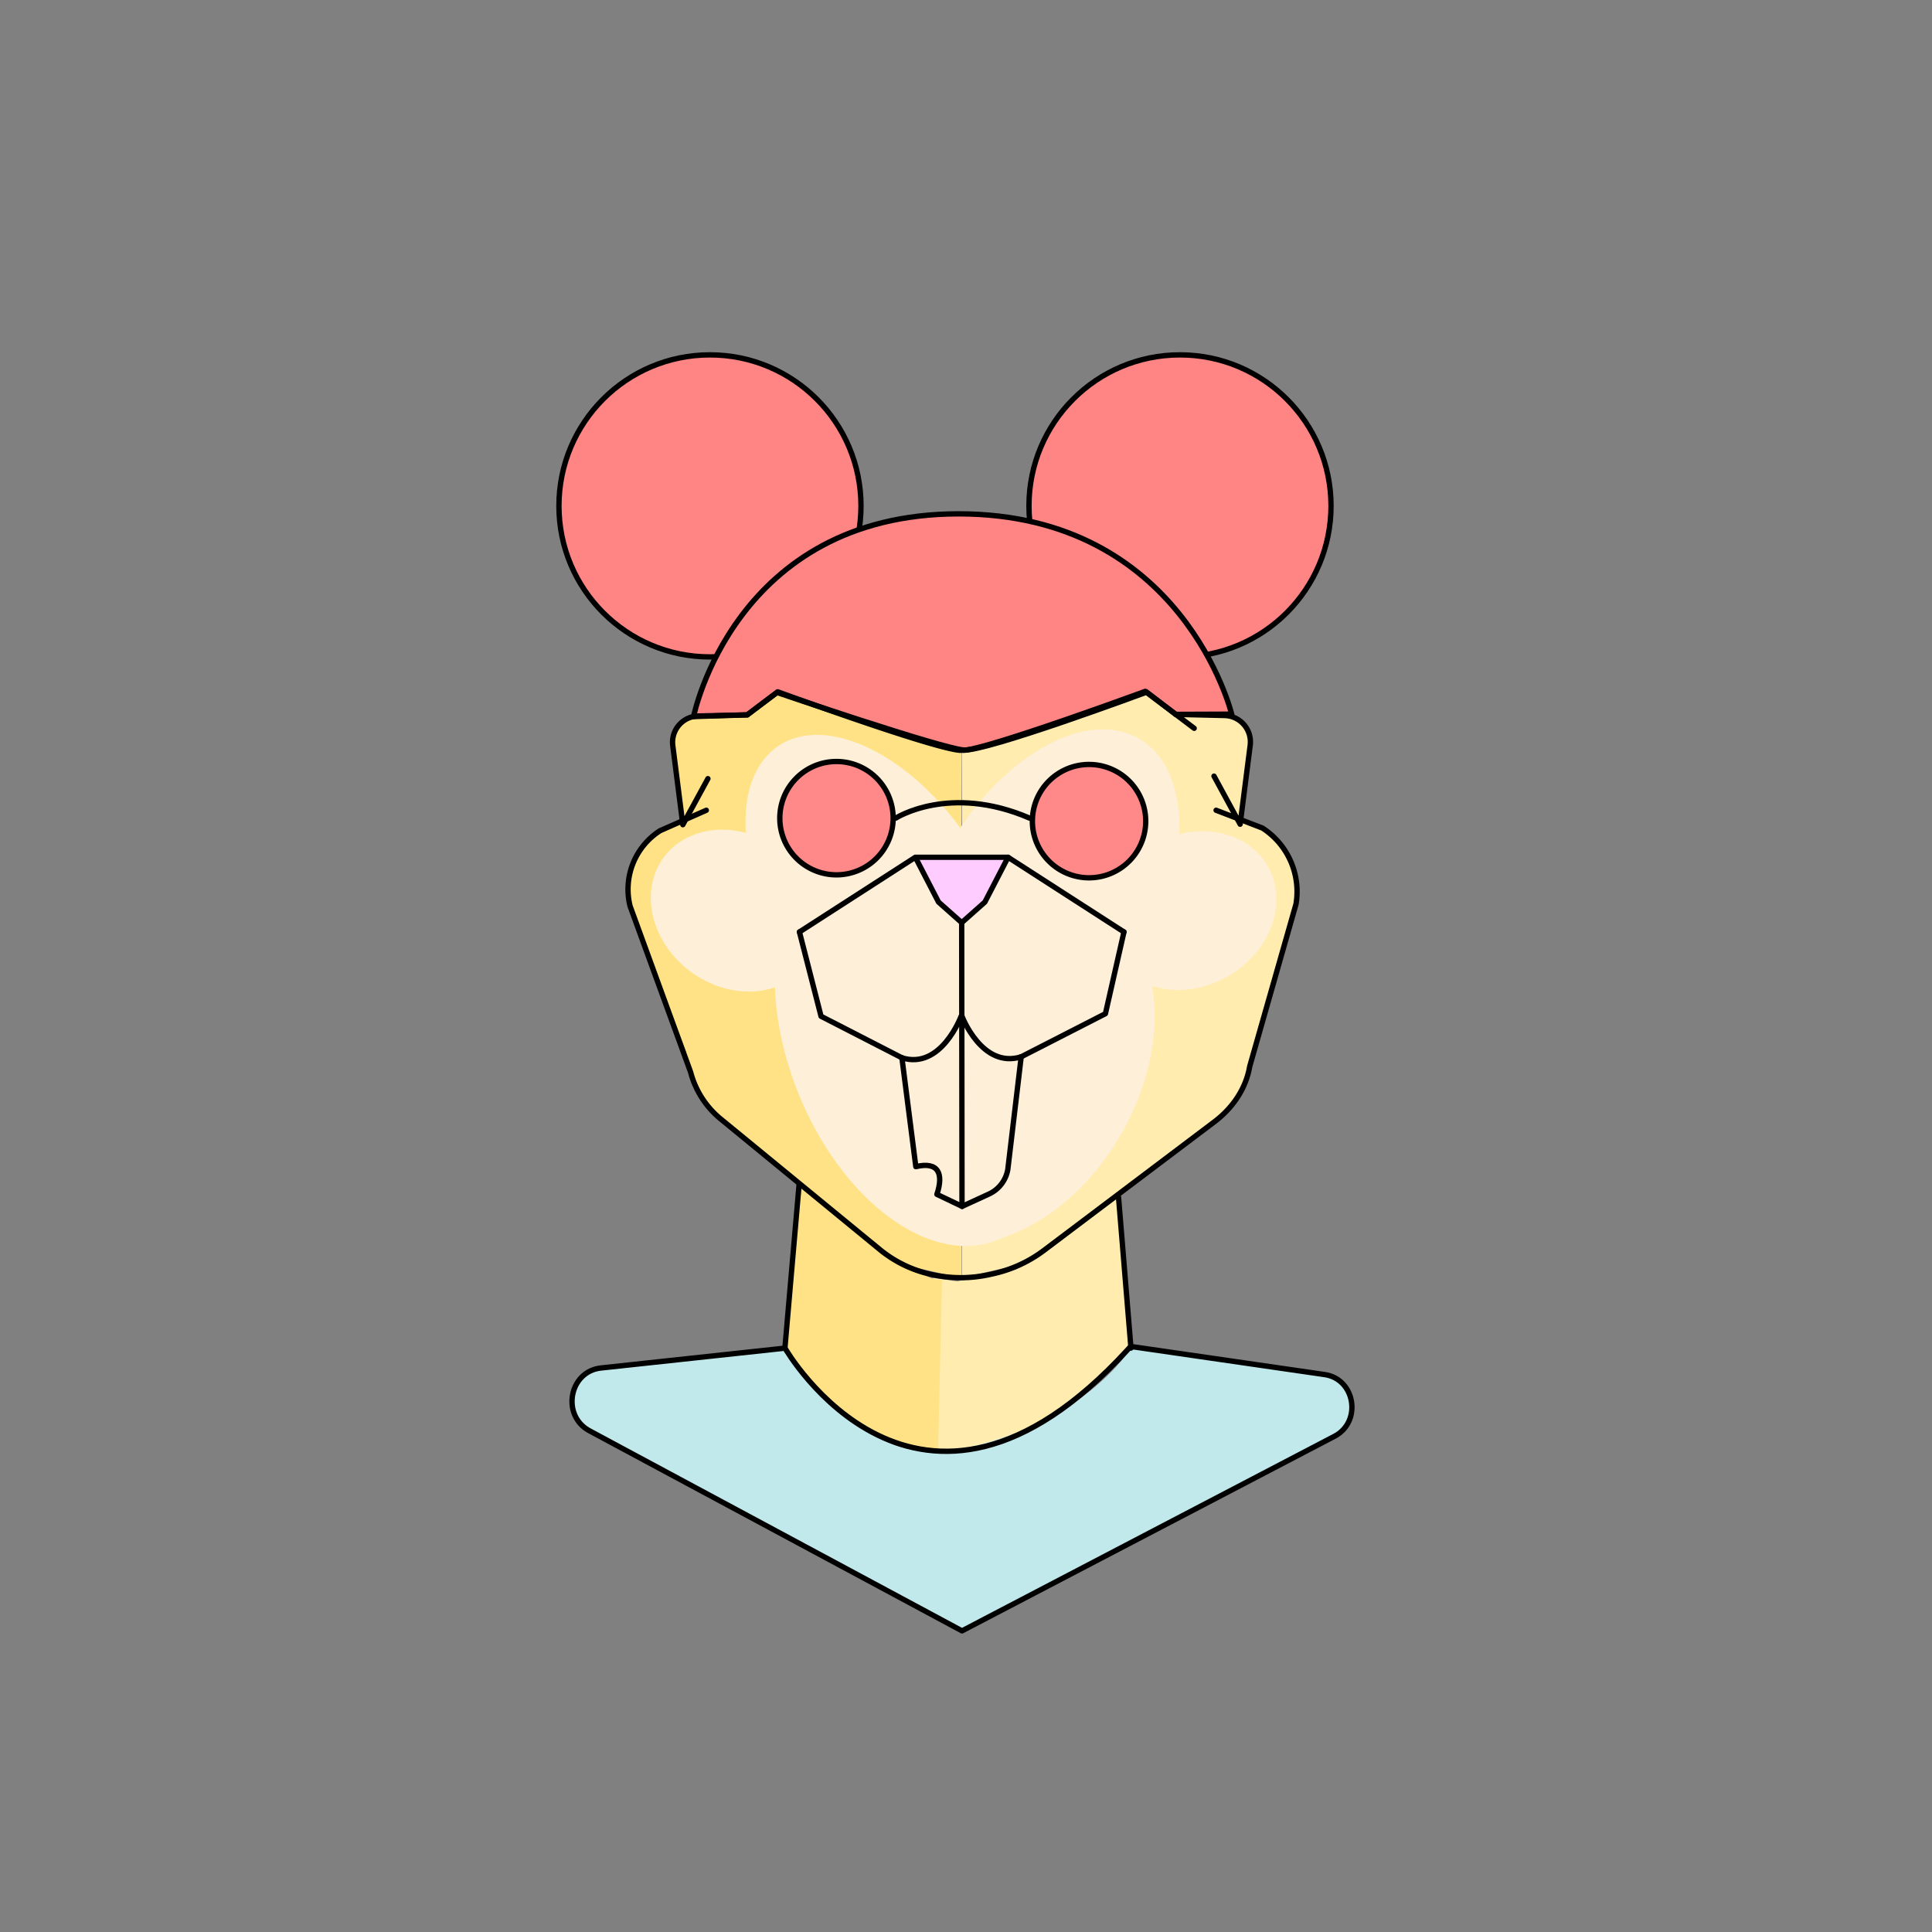 <svg xmlns="http://www.w3.org/2000/svg" viewBox="0 0 723.43 723.43"><rect x="0" y="0" width="723.43" height="723.43" fill="#808080" stroke="none"/><defs><style>.cls-1{fill:#ffecae;}.cls-2{fill:#ffe285;}.cls-3{fill:#feefd8;}.cls-4{fill:#ff8585;}.cls-4,.cls-8,.cls-9{stroke:#000;stroke-width:2px;}.cls-4,.cls-9{stroke-miterlimit:10;}.cls-5{fill:#c1e9ec;}.cls-6{fill:#c9ffff;}.cls-7{fill:#fcf;}.cls-8,.cls-9{fill:none;stroke-linecap:round;}.cls-8{stroke-linejoin:round;}.cls-10{fill:#f88;}</style></defs><g id="Tracé_Castor" data-name="Tracé Castor"><path class="cls-1" d="M360.22,280.83l.06,40.17h17.18l43.4,28-6.94,30.6-31.54,16.14L376,443.44l-15.74,8.26,0,26.72,22.12-5.07,71-52.73A32.78,32.78,0,0,0,469.27,394l16-54.84a28.31,28.31,0,0,0-13.37-28.88l-7.37-3.36,4.05-26.28a10.86,10.86,0,0,0-10.53-12.21L440.83,268l-11.45-8.86Z"/><path class="cls-2" d="M360.09,281,360,321.13H342.85l-43.39,28,6.93,30.61,31.54,16.13,6.42,47.74,15.74,8.26,0,26.72-22.12-5.07-69.74-56.11c-5.54-6.77-10.87-12.6-11.37-23.58L236.43,340a26.12,26.12,0,0,1,11.94-28.59l6.72-3.28-3.4-27.37a10.87,10.87,0,0,1,10.53-12.21l17.26-.41,11.45-8.85Z"/><path class="cls-1" d="M418.83,448.32l-38.45,27-21.9,4.46-9.11-1.25-9.76,62.28s34.51,18.06,83.76-36.66c-2.53-30.67-4.54-56.89-4.54-56.89"/><path class="cls-2" d="M299.88,443.44s43.6,32.95,47.77,34.7,5.06,1,5.06,1l-1.45,63.28s-28.52,2.41-57.32-37.63C296.13,480.35,299.88,443.44,299.88,443.44Z"/></g><g id="Calque_15" data-name="Calque 15"><ellipse class="cls-3" cx="329.68" cy="336.66" rx="39.79" ry="68.92" transform="translate(-131.24 238.77) rotate(-33.61)"/><ellipse class="cls-3" cx="391.45" cy="337.24" rx="70.07" ry="41.5" transform="translate(-96.23 507.91) rotate(-60.03)"/><ellipse class="cls-3" cx="377.46" cy="400.41" rx="70.07" ry="48.79" transform="translate(-157.96 527.41) rotate(-60.03)"/><ellipse class="cls-3" cx="344.03" cy="390.8" rx="48.79" ry="79.18" transform="translate(-119.94 154.56) rotate(-21.66)"/><ellipse class="cls-3" cx="445.7" cy="340.98" rx="33.46" ry="28.36" transform="translate(-110.78 268.53) rotate(-30)"/><ellipse class="cls-3" cx="275.4" cy="340.98" rx="28.36" ry="33.46" transform="translate(-162.66 355.72) rotate(-53)"/><circle class="cls-4" cx="265.84" cy="189.43" r="56.55"/><circle class="cls-4" cx="441.84" cy="189.43" r="56.55"/><path class="cls-4" d="M259.71,268.31l20.09-.63,11.13-8.39s61.5,20.9,69.94,21.54,68.51-21.67,68.51-21.67l10.87,8.33,20.95-.08s-18.2-75-102.24-75S259.71,268.31,259.71,268.31Z"/></g><g id="Calque_16" data-name="Calque 16"><path class="cls-5" d="M293.94,504.41,225,512.24s-10,2.12-10.24,8.67.14,11.71,9.22,16.58l136.24,73.18L501.4,536.74s6.39-8.14,4.52-12.59-4.66-8.08-7.29-8.77-75.15-10.6-75.15-10.6S405.09,535,354.86,543.43c-33.75,4.5-60.92-37.2-60.92-37.2"/></g><g id="Femme"><line class="cls-6" x1="293.94" y1="504.01" x2="199.37" y2="512.31"/><polyline class="cls-7" points="342.89 320.92 352.21 338.48 360.1 345.48 368.78 337.78 377.46 321 342.89 320.92"/><line class="cls-8" x1="423.48" y1="504.78" x2="418.83" y2="448.32"/><line class="cls-8" x1="299.23" y1="443.44" x2="293.94" y2="504.41"/><path class="cls-8" d="M423.37,504.17l-1.22,1.33c-78.6,85.76-128.21-.69-128.21-.69L225,512.24c-11.89,1.29-14.91,17.79-4.3,23.5l139.52,74.93L499.7,537.81c10.37-5.42,7.81-21.45-3.7-23.11Z"/></g><g id="Calque_17" data-name="Calque 17"><line class="cls-8" x1="447.16" y1="272.71" x2="440.25" y2="267.49"/><path class="cls-8" d="M264.47,303.4l-17.35,7.67a26.09,26.09,0,0,0-11.19,28.22l22.67,62.17a33.8,33.8,0,0,0,11.69,17.88l59.51,48.83a45.72,45.72,0,0,0,19.57,9.17h0a50.29,50.29,0,0,0,21.12-.08l.95-.21a49.7,49.7,0,0,0,19.25-8.68l64-48.29c7.21-5.44,11.9-12.78,13.26-20.77l17.32-60.72a28.29,28.29,0,0,0-12.57-28.53l-17.33-6.66"/><path class="cls-8" d="M265.07,291.57l-9.38,17.23-3.77-29.6a9.85,9.85,0,0,1,9.54-11.1l18.34-.42,11.43-8.62c68.65,24.78,69,21.77,69,21.77s0,3,68.59-21.95l11.44,8.61,18.28.43a9.9,9.9,0,0,1,9.59,11.15l-3.77,29.55-9.78-18"/><path class="cls-8" d="M382.38,395.71c-14.68,4.6-22.16-15.17-22.16-15.17"/><polyline class="cls-8" points="420.86 348.97 377.46 321 368.78 337.78 360.11 345.48"/><polyline class="cls-8" points="382.38 395.71 413.92 379.57 420.86 348.97"/><polyline class="cls-8" points="360.11 345.48 351.43 337.78 342.75 321 299.35 348.97 342.75 321 377.46 321"/><polyline class="cls-8" points="299.35 348.97 307.44 380.54 337.72 396.09"/><line class="cls-8" x1="360.22" y1="451.7" x2="360.1" y2="345.48"/><path class="cls-8" d="M360.22,451.7l-9.4-4.48c2.59-7.78.55-12.41-7.89-10.37l-5.21-40.76"/><path class="cls-8" d="M382.38,395.71l-5,42.1a12.44,12.44,0,0,1-7,9.26l-10.07,4.63"/><path class="cls-8" d="M337.72,396.09c14.69,4.61,22.16-15.55,22.16-15.55"/><line class="cls-9" x1="391.83" y1="305.53" x2="413.9" y2="318.81"/><line class="cls-9" x1="394.6" y1="302.1" x2="411.53" y2="303.82"/><line class="cls-9" x1="391.58" y1="305.26" x2="399.06" y2="294.4"/><line class="cls-9" x1="392.05" y1="305.08" x2="414.13" y2="318.36"/><line class="cls-9" x1="394.82" y1="301.65" x2="411.75" y2="303.37"/><line class="cls-9" x1="391.81" y1="304.81" x2="399.28" y2="293.95"/><line class="cls-9" x1="331.3" y1="306.11" x2="309.23" y2="319.39"/><line class="cls-9" x1="328.53" y1="302.68" x2="311.6" y2="304.4"/><line class="cls-9" x1="331.55" y1="305.84" x2="324.07" y2="294.98"/><circle class="cls-10" cx="313.17" cy="306.36" r="21.21"/><path d="M313.17,286.14A20.22,20.22,0,1,1,293,306.36a20.24,20.24,0,0,1,20.21-20.22m0-2a22.22,22.22,0,1,0,22.22,22.22,22.22,22.22,0,0,0-22.22-22.22Z"/><circle class="cls-10" cx="407.79" cy="307.47" r="21.21"/><path d="M407.79,287.25a20.22,20.22,0,1,1-20.21,20.22,20.23,20.23,0,0,1,20.21-20.22m0-2A22.22,22.22,0,1,0,430,307.47a22.21,22.21,0,0,0-22.21-22.22Z"/><path class="cls-8" d="M335.39,306.36s20.12-13,50.19,0"/></g></svg>